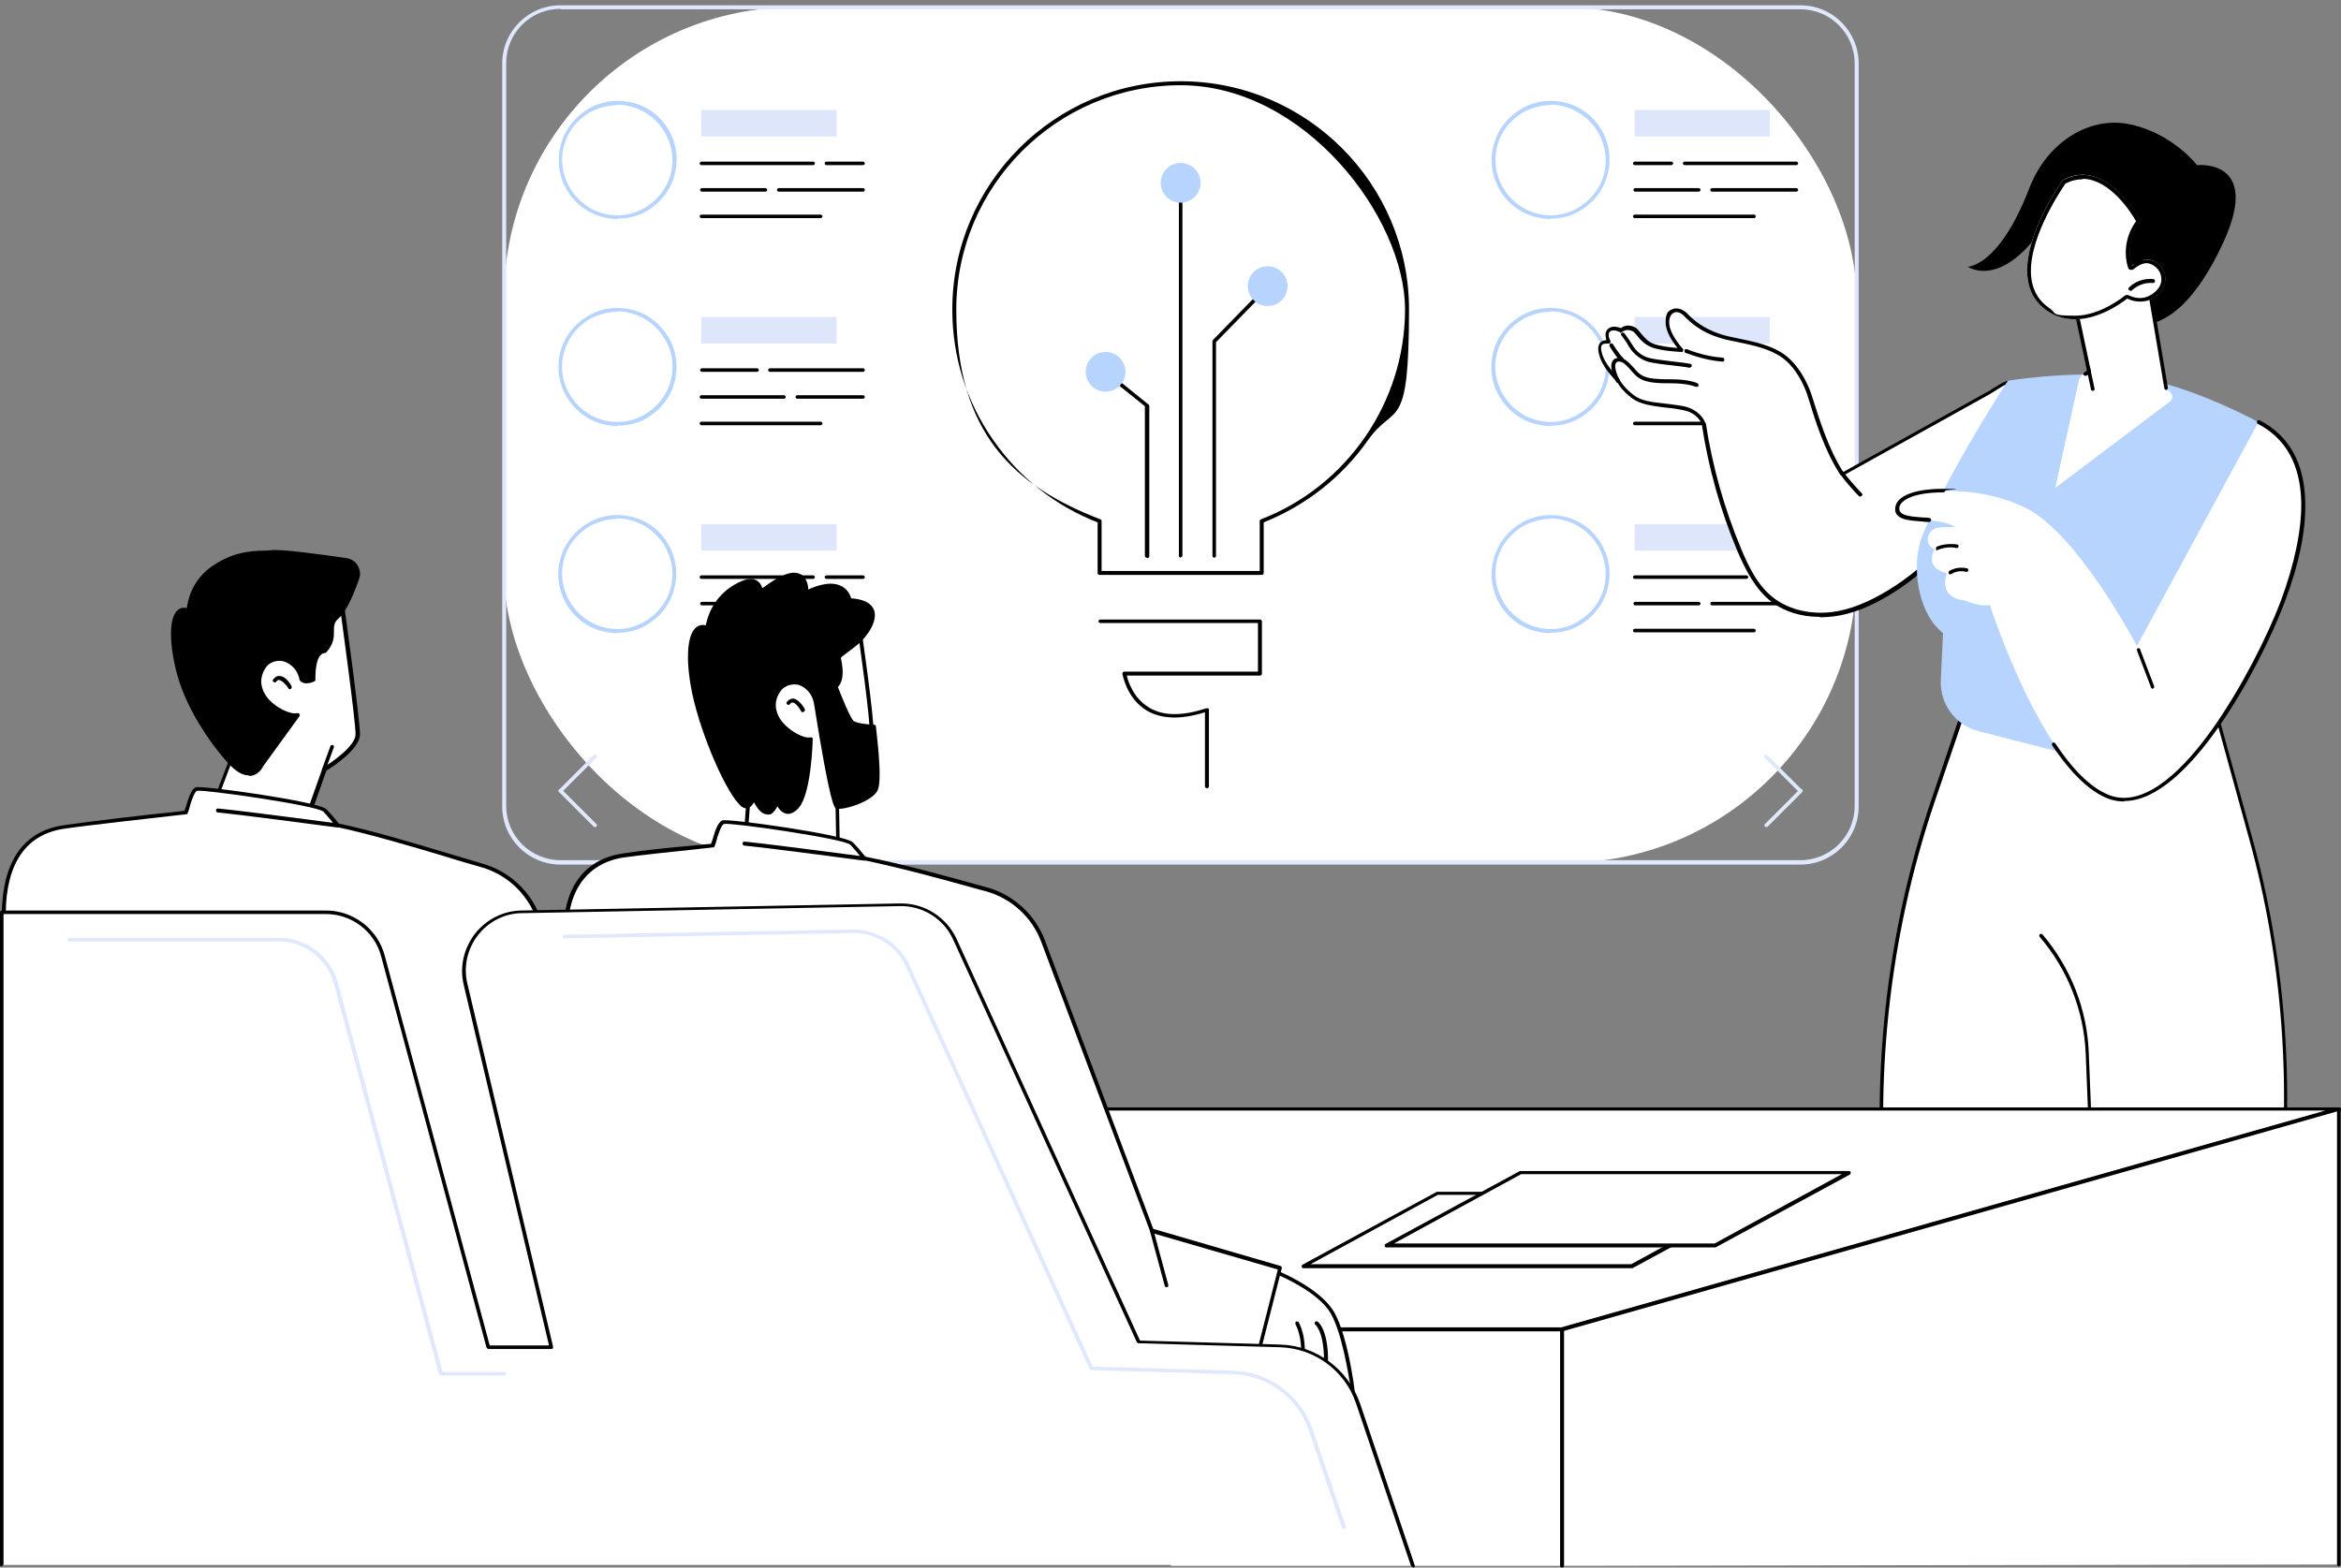 <?xml version="1.0" encoding="UTF-8"?>
<svg id="Elektor" xmlns="http://www.w3.org/2000/svg" xmlns:xlink="http://www.w3.org/1999/xlink" version="1.1" viewBox="0 0 530 355">
  <rect x="0" y="0" width="530" height="355" fill="#808080" stroke="none"/>
  <!-- Generator: Adobe Illustrator 29.5.1, SVG Export Plug-In . SVG Version: 2.1.0 Build 141)  -->
  <defs>
    <style>
      .st0 {
        fill: none;
      }

      .st1 {
        fill: #dde6fb;
      }

      .st2 {
        fill: #fff;
      }

      .st3 {
        fill: #dfe8fd;
      }

      .st4 {
        fill: #b7d4ff;
      }

      .st5 {
        clip-path: url(#clippath);
      }
    </style>
    <clipPath id="clippath">
      <rect class="st0" x="359.7" y="12" width="163.5" height="272.5"/>
    </clipPath>
  </defs>
  <g id="Presentation_creation_tool">
    <g>
      <g>
        <rect class="st2" x="114.1" y="1.6" width="306.2" height="193.8" rx="66" ry="66"/>
        <path class="st3" d="M407.6,195.8H126.9c-7.3,0-13.2-5.9-13.2-13.2V14.4c0-7.3,5.9-13.2,13.2-13.2h280.7c7.3,0,13.2,5.9,13.2,13.2v168.2c0,7.3-5.9,13.2-13.2,13.2h0ZM126.9,2c-6.8,0-12.3,5.5-12.3,12.3v168.2c0,6.8,5.5,12.3,12.3,12.3h280.7c6.8,0,12.3-5.5,12.3-12.3V14.4c0-6.8-5.5-12.3-12.3-12.3H126.9Z"/>
      </g>
      <g>
        <g>
          <g>
            <path class="st2" d="M318.5,70.1c0-28.3-23-51.3-51.3-51.3s-51.3,23-51.3,51.3,13.7,40.5,32.9,47.9v11.8h36.7v-11.8c19.2-7.4,32.9-26,32.9-47.9h0Z"/>
            <path d="M285.6,130.2h-36.7c-.2,0-.4-.2-.4-.4v-11.5c-9.5-3.7-17.7-10.1-23.6-18.6-6.1-8.7-9.3-18.9-9.3-29.6,0-28.5,23.2-51.7,51.7-51.7s51.7,23.2,51.7,51.7-3.2,20.9-9.3,29.6c-5.9,8.4-14.1,14.8-23.6,18.6v11.5c0,.2-.2.4-.4.4h0ZM249.3,129.3h35.9v-11.3c0-.2.1-.3.3-.4,19.5-7.5,32.6-26.6,32.6-47.5s-22.8-50.8-50.8-50.8-50.8,22.8-50.8,50.8,13.1,40,32.6,47.5c.2,0,.3.2.3.4v11.3h0Z"/>
          </g>
          <g>
            <path d="M267.3,126.3c-.2,0-.4-.2-.4-.4V42.4c0-.2.2-.4.4-.4s.4.2.4.4v83.4c0,.2-.2.4-.4.4Z"/>
            <circle class="st4" cx="267.3" cy="41.4" r="4.5"/>
            <g>
              <path d="M259.6,126.3c-.2,0-.4-.2-.4-.4v-33.9l-9.2-7.4c-.2-.2-.2-.4,0-.6.2-.2.4-.2.6,0l9.4,7.6c.1,0,.2.2.2.3v34.1c0,.2-.2.4-.4.4h0Z"/>
              <circle class="st4" cx="250.3" cy="84.2" r="4.5"/>
            </g>
            <g>
              <path d="M274.9,126.3c-.2,0-.4-.2-.4-.4v-48.6c0-.1,0-.2.1-.3l12.1-12.4c.2-.2.4-.2.6,0,.2.2.2.4,0,.6l-12,12.3v48.4c0,.2-.2.4-.4.4h0Z"/>
              <circle class="st4" cx="287" cy="64.8" r="4.5"/>
            </g>
          </g>
        </g>
        <path d="M273.2,178.5c-.2,0-.4-.2-.4-.4v-16.8c-5.4,1.7-9.8,1.6-13.2-.4-4.6-2.8-5.4-8.1-5.5-8.3,0-.1,0-.2.1-.3,0,0,.2-.2.3-.2h30.3v-11h-35.7c-.2,0-.4-.2-.4-.4s.2-.4.4-.4h36.2c.2,0,.4.2.4.4v11.9c0,.2-.2.4-.4.4h-30.2c.3,1.3,1.5,5.1,5,7.2,3.2,2,7.6,2,13,.2.1,0,.3,0,.4,0,.1,0,.2.2.2.3v17.4c0,.2-.2.4-.4.4h0Z"/>
      </g>
      <g>
        <path class="st3" d="M407.6,179.5c-.1,0-.2,0-.3-.1l-7.8-7.8c-.2-.2-.2-.4,0-.6s.4-.2.6,0l7.8,7.8c.2.2.2.4,0,.6,0,0-.2.1-.3.1h0Z"/>
        <path class="st3" d="M399.9,187.3c-.1,0-.2,0-.3-.1-.2-.2-.2-.4,0-.6l7.8-7.8c.2-.2.4-.2.6,0s.2.4,0,.6l-7.8,7.8c0,0-.2.1-.3.1h0Z"/>
      </g>
      <g>
        <path class="st3" d="M134.7,187.3c-.1,0-.2,0-.3-.1l-7.8-7.8c-.2-.2-.2-.4,0-.6s.4-.2.6,0l7.8,7.8c.2.2.2.4,0,.6s-.2.1-.3.1h0Z"/>
        <path class="st3" d="M126.9,179.5c-.1,0-.2,0-.3-.1-.2-.2-.2-.4,0-.6l7.8-7.8c.2-.2.4-.2.6,0s.2.4,0,.6l-7.8,7.8c0,0-.2.1-.3.1h0Z"/>
      </g>
      <g>
        <path class="st4" d="M139.9,49.6c-1.2,0-2.4-.2-3.6-.5-7.1-1.9-11.3-9.3-9.3-16.4.9-3.4,3.2-6.3,6.3-8.1,3.1-1.8,6.7-2.2,10.1-1.3,7.1,1.9,11.3,9.3,9.3,16.4-.9,3.4-3.2,6.3-6.3,8.1-2,1.2-4.3,1.7-6.6,1.7h0ZM139.8,23.8c-2.1,0-4.2.6-6.2,1.6-2.9,1.7-5,4.3-5.9,7.5-1.8,6.6,2.1,13.5,8.7,15.4,3.2.9,6.6.5,9.5-1.2s5-4.3,5.9-7.5c1.8-6.6-2.1-13.5-8.7-15.4-1.1-.3-2.2-.5-3.3-.5h0Z"/>
        <g>
          <path d="M195.4,37.4h-8.3c-.2,0-.4-.2-.4-.4s.2-.4.4-.4h8.3c.2,0,.4.2.4.4s-.2.4-.4.4Z"/>
          <path d="M184.1,37.4h-25.3c-.2,0-.4-.2-.4-.4s.2-.4.4-.4h25.3c.2,0,.4.2.4.4s-.2.4-.4.4Z"/>
          <path d="M195.4,43.4h-19.1c-.2,0-.4-.2-.4-.4s.2-.4.4-.4h19.1c.2,0,.4.2.4.4s-.2.4-.4.4Z"/>
          <path d="M173.3,43.4h-14.4c-.2,0-.4-.2-.4-.4s.2-.4.4-.4h14.4c.2,0,.4.2.4.4s-.2.4-.4.4Z"/>
          <path d="M185.8,49.4h-27c-.2,0-.4-.2-.4-.4s.2-.4.4-.4h27c.2,0,.4.2.4.4s-.2.4-.4.4Z"/>
        </g>
        <rect class="st1" x="158.8" y="24.9" width="30.6" height="6"/>
      </g>
      <g>
        <path class="st4" d="M139.9,96.5c-1.2,0-2.4-.2-3.6-.5-3.4-.9-6.3-3.2-8.1-6.3-1.8-3.1-2.2-6.7-1.3-10.1.9-3.4,3.2-6.3,6.3-8.1,3.1-1.8,6.7-2.2,10.1-1.3,3.4.9,6.3,3.2,8.1,6.3,1.8,3.1,2.2,6.7,1.3,10.1-.9,3.4-3.2,6.3-6.3,8.1-2,1.2-4.3,1.7-6.6,1.7h0ZM139.8,70.6c-2.1,0-4.2.6-6.2,1.6-2.9,1.7-5,4.3-5.9,7.5-.9,3.2-.5,6.6,1.2,9.5,1.7,2.9,4.3,5,7.5,5.9s6.6.5,9.5-1.2,5-4.3,5.9-7.5.5-6.6-1.2-9.5c-1.7-2.9-4.3-5-7.5-5.9-1.1-.3-2.2-.5-3.3-.5h0Z"/>
        <g>
          <path d="M195.4,84.2h-21.1c-.2,0-.4-.2-.4-.4s.2-.4.4-.4h21.1c.2,0,.4.2.4.4s-.2.4-.4.4Z"/>
          <path d="M171.4,84.2h-12.5c-.2,0-.4-.2-.4-.4s.2-.4.4-.4h12.5c.2,0,.4.2.4.4s-.2.4-.4.4Z"/>
          <path d="M195.4,90.3h-14.9c-.2,0-.4-.2-.4-.4s.2-.4.4-.4h14.9c.2,0,.4.2.4.4s-.2.4-.4.4Z"/>
          <path d="M177.5,90.3h-18.7c-.2,0-.4-.2-.4-.4s.2-.4.4-.4h18.7c.2,0,.4.2.4.4s-.2.4-.4.4Z"/>
          <path d="M185.8,96.3h-27c-.2,0-.4-.2-.4-.4s.2-.4.4-.4h27c.2,0,.4.2.4.4s-.2.4-.4.4Z"/>
        </g>
        <rect class="st1" x="158.8" y="71.8" width="30.6" height="6"/>
      </g>
      <g>
        <path class="st4" d="M139.8,143.4c-1.2,0-2.4-.2-3.6-.5-7.1-1.9-11.3-9.3-9.3-16.4.9-3.4,3.2-6.3,6.3-8.1,3.1-1.8,6.7-2.2,10.1-1.3,7.1,1.9,11.3,9.3,9.3,16.4-.9,3.4-3.2,6.3-6.3,8.1-2,1.2-4.3,1.7-6.6,1.7h0ZM139.8,117.5c-2.1,0-4.2.6-6.2,1.6-2.9,1.7-5,4.3-5.9,7.5-1.8,6.6,2.1,13.5,8.7,15.4,3.2.9,6.6.5,9.5-1.2s5-4.3,5.9-7.5c1.8-6.6-2.1-13.5-8.7-15.4-1.1-.3-2.2-.5-3.3-.5h0Z"/>
        <g>
          <path d="M195.4,131.1h-8.3c-.2,0-.4-.2-.4-.4s.2-.4.4-.4h8.3c.2,0,.4.2.4.4s-.2.4-.4.4Z"/>
          <path d="M184.1,131.1h-25.3c-.2,0-.4-.2-.4-.4s.2-.4.4-.4h25.3c.2,0,.4.2.4.4s-.2.4-.4.4Z"/>
          <path d="M195.4,137.1h-19.1c-.2,0-.4-.2-.4-.4s.2-.4.4-.4h19.1c.2,0,.4.2.4.4s-.2.4-.4.4Z"/>
          <path d="M173.3,137.1h-14.4c-.2,0-.4-.2-.4-.4s.2-.4.4-.4h14.4c.2,0,.4.2.4.4s-.2.4-.4.4Z"/>
          <path d="M185.8,143.2h-27c-.2,0-.4-.2-.4-.4s.2-.4.4-.4h27c.2,0,.4.2.4.4s-.2.4-.4.4Z"/>
        </g>
        <rect class="st1" x="158.8" y="118.7" width="30.6" height="6"/>
      </g>
      <g>
        <path class="st4" d="M351.1,49.6c-1.2,0-2.4-.2-3.6-.5-7.1-1.9-11.3-9.3-9.3-16.4.9-3.4,3.2-6.3,6.3-8.1,3.1-1.8,6.7-2.2,10.1-1.3,7.1,1.9,11.3,9.3,9.3,16.4-.9,3.4-3.2,6.3-6.3,8.1-2,1.2-4.3,1.7-6.6,1.7h0ZM351.1,23.8c-2.1,0-4.2.6-6.2,1.6-2.9,1.7-5,4.3-5.9,7.5-1.8,6.6,2.1,13.5,8.7,15.4,3.2.9,6.6.5,9.5-1.2s5-4.3,5.9-7.5c1.8-6.6-2.1-13.5-8.7-15.4-1.1-.3-2.2-.5-3.3-.5Z"/>
        <g>
          <path d="M406.7,37.4h-25.3c-.2,0-.4-.2-.4-.4s.2-.4.4-.4h25.3c.2,0,.4.2.4.4s-.2.4-.4.4Z"/>
          <path d="M378.4,37.4h-8.3c-.2,0-.4-.2-.4-.4s.2-.4.4-.4h8.3c.2,0,.4.2.4.4s-.2.4-.4.4Z"/>
          <path d="M406.7,43.4h-19.1c-.2,0-.4-.2-.4-.4s.2-.4.4-.4h19.1c.2,0,.4.2.4.4s-.2.4-.4.4Z"/>
          <path d="M384.6,43.4h-14.4c-.2,0-.4-.2-.4-.4s.2-.4.4-.4h14.4c.2,0,.4.2.4.4s-.2.4-.4.4Z"/>
          <path d="M397.1,49.4h-27c-.2,0-.4-.2-.4-.4s.2-.4.4-.4h27c.2,0,.4.2.4.4s-.2.4-.4.4Z"/>
        </g>
        <rect class="st1" x="370.1" y="24.9" width="30.6" height="6"/>
      </g>
      <g>
        <path class="st4" d="M351.1,96.5c-1.2,0-2.4-.2-3.6-.5-3.4-.9-6.3-3.2-8.1-6.3-1.8-3.1-2.2-6.7-1.3-10.1.9-3.4,3.2-6.3,6.3-8.1,3.1-1.8,6.7-2.2,10.1-1.3,3.4.9,6.3,3.2,8.1,6.3,1.8,3.1,2.2,6.7,1.3,10.1-.9,3.4-3.2,6.3-6.3,8.1-2,1.2-4.3,1.7-6.6,1.7h0ZM351.1,70.6c-2.1,0-4.2.6-6.2,1.6-2.9,1.7-5,4.3-5.9,7.5s-.5,6.6,1.2,9.5c1.7,2.9,4.3,5,7.5,5.9s6.6.5,9.5-1.2,5-4.3,5.9-7.5.5-6.6-1.2-9.5c-1.7-2.9-4.3-5-7.5-5.9-1.1-.3-2.2-.5-3.3-.5Z"/>
        <g>
          <path d="M406.7,84.2h-8.3c-.2,0-.4-.2-.4-.4s.2-.4.4-.4h8.3c.2,0,.4.2.4.4s-.2.4-.4.4Z"/>
          <path d="M395.4,84.2h-25.3c-.2,0-.4-.2-.4-.4s.2-.4.4-.4h25.3c.2,0,.4.2.4.4s-.2.4-.4.4Z"/>
          <path d="M406.7,90.3h-19.1c-.2,0-.4-.2-.4-.4s.2-.4.4-.4h19.1c.2,0,.4.2.4.4s-.2.4-.4.4Z"/>
          <path d="M384.6,90.3h-14.4c-.2,0-.4-.2-.4-.4s.2-.4.4-.4h14.4c.2,0,.4.2.4.4s-.2.4-.4.4Z"/>
          <path d="M397.1,96.3h-27c-.2,0-.4-.2-.4-.4s.2-.4.4-.4h27c.2,0,.4.2.4.4s-.2.4-.4.4Z"/>
        </g>
        <rect class="st1" x="370.1" y="71.8" width="30.6" height="6"/>
      </g>
      <g>
        <path class="st4" d="M351.1,143.4c-1.2,0-2.4-.2-3.6-.5-7.1-1.9-11.3-9.3-9.3-16.4.9-3.4,3.2-6.3,6.3-8.1,3.1-1.8,6.7-2.2,10.1-1.3,7.1,1.9,11.3,9.3,9.3,16.4-.9,3.4-3.2,6.3-6.3,8.1-2,1.2-4.3,1.7-6.6,1.7h0ZM351.1,117.5c-2.1,0-4.2.6-6.2,1.6-2.9,1.7-5,4.3-5.9,7.5-1.8,6.6,2.1,13.5,8.7,15.4,3.2.9,6.6.5,9.5-1.2s5-4.3,5.9-7.5c1.8-6.6-2.1-13.5-8.7-15.4-1.1-.3-2.2-.5-3.3-.5Z"/>
        <g>
          <path d="M406.7,131.1h-8.3c-.2,0-.4-.2-.4-.4s.2-.4.4-.4h8.3c.2,0,.4.2.4.4s-.2.4-.4.4Z"/>
          <path d="M395.4,131.1h-25.3c-.2,0-.4-.2-.4-.4s.2-.4.4-.4h25.3c.2,0,.4.2.4.4s-.2.4-.4.4Z"/>
          <path d="M406.7,137.1h-19.1c-.2,0-.4-.2-.4-.4s.2-.4.4-.4h19.1c.2,0,.4.2.4.4s-.2.4-.4.4Z"/>
          <path d="M384.6,137.1h-14.4c-.2,0-.4-.2-.4-.4s.2-.4.4-.4h14.4c.2,0,.4.2.4.4s-.2.4-.4.4Z"/>
          <path d="M397.1,143.2h-27c-.2,0-.4-.2-.4-.4s.2-.4.4-.4h27c.2,0,.4.2.4.4s-.2.4-.4.4Z"/>
        </g>
        <rect class="st1" x="370.1" y="118.7" width="30.6" height="6"/>
      </g>
    </g>
    <g class="st5">
      <g>
        <g>
          <g>
            <path class="st2" d="M450.4,144l47,1.7,12.3,44.6c7.5,27.3,9.6,56.2,6.3,84.6l-18.1,152.6c-.7,6.1-5.4,10.6-10.9,10.4l-6.4-.2.5,5.5c.6,6.2-3.8,11-9.4,10.7h-15.8c-5.1-.1-9.3-4.5-10-10.2l-18.7-166.4c-3.6-32.4,0-65.3,10.3-95.9l12.7-37.5h0Z"/>
            <path d="M456,454.5c-5.4-.2-9.7-4.7-10.4-10.7l-18.7-166.4c-3.6-32.3,0-65.6,10.3-96.1l12.7-37.5c0-.2.2-.3.4-.3l47,1.7c.2,0,.3.1.4.3l12.3,44.6c7.5,27.2,9.6,56.5,6.3,84.8l-18.1,152.6c-.8,6.4-5.6,11-11.3,10.8l-5.9-.2.5,5c.3,3.2-.7,6.2-2.7,8.3-1.9,2-4.4,3-7.1,2.9h-15.8ZM450.7,144.4l-12.7,37.2c-10.3,30.4-13.9,63.5-10.3,95.7l18.7,166.4c.6,5.6,4.7,9.7,9.6,9.9h15.8c2.5,0,4.8-.9,6.5-2.7,1.9-2,2.7-4.7,2.5-7.7l-.5-5.5c0-.1,0-.2.1-.3,0,0,.2-.1.3-.1l6.4.2c5.2.2,9.7-4.1,10.4-10.1l18.1-152.6c3.3-28.2,1.2-57.4-6.3-84.5l-12.2-44.3-46.4-1.7h0Z"/>
          </g>
          <path d="M480.6,438.2c-.2,0-.4-.2-.4-.4l-8-199.2c-.4-9.7-4.1-19.1-10.4-26.4-.2-.2-.1-.5,0-.6.2-.2.5-.1.6,0,6.4,7.5,10.2,17.1,10.5,27l8,199.2c0,.2-.2.4-.4.4h0,0Z"/>
          <path d="M492.2,425.1h0l-12.2-.5c-.2,0-.4-.2-.4-.4,0-.2.2-.4.4-.4l12.2.5c.2,0,.4.2.4.4,0,.2-.2.4-.4.4Z"/>
          <path d="M446.5,445.6c0,0-.2,0-.2,0-.2-.1-.3-.4-.1-.6l3-5c2.6-4.3,7.1-6.8,11.9-6.6l8.3.3c5.2.2,9.7,3.4,11.8,8.4,0,.2,0,.5-.2.6-.2,0-.5,0-.6-.2-2-4.7-6.2-7.7-11-7.9l-8.3-.3c-4.4-.2-8.7,2.2-11.1,6.2l-3,5c0,.1-.2.2-.4.2h0Z"/>
        </g>
        <g>
          <g>
            <g>
              <path class="st2" d="M455.1,86.6c-.8-.5-4,1.9-4.7,2.3-3.4,1.9-6.8,3.8-10.2,5.7-7.7,4.3-15.4,8.6-23.1,12.8-3.5-5.5-5.5-11.8-7.5-18,0,0-1.7-5.7-5.9-8.7-4.2-3.1-10.4-3.3-14.3-4.6s-6.3-3.2-7.9-4.9c-1.6-1.7-4.1-1.1-4.1,1.8s3.2,6.3,3.2,6.3c0,0-4.5-.2-6.7-1.1-2.2-.8-3.1-3.1-4.2-3.6-1.8-.9-2.9.3-2.9.3,0,0-1.5-.9-2.5-.2-1.3.8-.2,2.8-.2,2.8-1.6,0-2.6.4-1.9,2.9.8,2.7,4,5.9,4,5.9,0,0,.7,1.7,3.3,3.6,2.6,2,6.9,1.7,11.5,2.6,3.6.7,4.6,3.5,4.6,3.5,0,0,0,0,0,0,1.5,9.8,4.2,19.4,8,28.5,1.8,4.3,4,8.7,7.7,11.5,3.8,2.8,8.7,3.7,13.4,3s9-2.6,13-5.1c10.1-6.2,18-15.6,22.8-26.4s4-11.1,4.7-17c0-.8.8-3.5,0-4h0Z"/>
              <path d="M411.9,139.7c-4.1,0-7.9-1.2-10.7-3.3-3.8-2.9-6-7.3-7.9-11.7-3.8-9.1-6.5-18.7-8-28.5,0,0,0,0,0-.1,0-.1-.9-2.6-4.2-3.2-1.4-.3-2.8-.5-4.1-.6-3-.4-5.6-.7-7.5-2.1-2.4-1.8-3.2-3.4-3.4-3.7-.5-.5-3.3-3.3-4-6-.4-1.3-.3-2.2.1-2.8.4-.5.9-.6,1.5-.7-.3-.9-.4-2.1.6-2.7.9-.6,2.1-.2,2.7,0,.6-.5,1.7-.9,3.1-.2.5.2.9.8,1.4,1.4.7.8,1.5,1.8,2.7,2.3,1.5.6,4.1.9,5.6,1-1-1.2-2.7-3.6-2.7-5.8s.6-2.6,1.6-3c1-.4,2.2,0,3.2.9,1.5,1.6,3.7,3.5,7.7,4.8,1.2.4,2.7.7,4.2,1,3.4.7,7.3,1.5,10.2,3.6,4.2,3.1,6,8.7,6.1,9,1.9,6,3.8,12.2,7.2,17.6l32.9-18.3c.2,0,.5-.3.8-.5,2.4-1.5,3.7-2.2,4.4-1.8.9.5.7,2.1.4,3.9,0,.2,0,.4,0,.6-.7,5.8-2.3,11.6-4.7,17.1-4.9,11-13,20.5-22.9,26.6-4.7,2.9-9,4.6-13.1,5.1-1,.1-2,.2-2.9.2ZM386,95.6c0,0,.1.2.2.3,1.5,9.8,4.2,19.3,8,28.4,1.8,4.3,3.9,8.6,7.6,11.3,3.4,2.5,8.1,3.6,13,3,4-.5,8.2-2.2,12.8-5,9.8-6,17.8-15.3,22.6-26.2s4-11.1,4.6-16.9c0-.2,0-.4.1-.6.3-1.8.3-2.8,0-3-.5-.2-2.7,1.3-3.5,1.8s-.7.4-.8.5l-33.3,18.5c-.2.1-.4,0-.6-.1-3.6-5.5-5.6-11.9-7.5-18.1,0,0-1.7-5.6-5.7-8.5-2.8-2-6.6-2.8-9.9-3.5-1.6-.3-3-.6-4.3-1-4.2-1.3-6.5-3.4-8.1-5-.7-.7-1.5-1-2.2-.7s-1.1,1.1-1.1,2.2c0,2.7,3.1,6,3.1,6,.1.1.2.3,0,.5,0,.2-.2.3-.4.2-.2,0-4.6-.2-6.8-1.1-1.4-.6-2.4-1.6-3.1-2.5-.4-.5-.8-1-1.1-1.1-1.5-.7-2.3.2-2.4.2-.1.2-.4.2-.5,0,0,0-1.3-.7-2.1-.2-.9.6,0,2.2,0,2.2,0,.1,0,.3,0,.4s-.2.2-.4.2c-.8,0-1.2,0-1.5.3-.3.3-.3,1,0,2,.7,2.6,3.8,5.6,3.9,5.7,0,0,0,0,.1.2,0,0,.7,1.6,3.2,3.5,1.7,1.3,4.2,1.6,7.1,1.9,1.4.2,2.7.3,4.2.6,3.3.7,4.6,3,4.8,3.6h0ZM454.9,87h0ZM454.9,87h0s0,0,0,0Z"/>
            </g>
            <path d="M384.1,87.6c0,0-.1,0-.2,0,0,0-1.7-.8-5.5-.8s-6.4-.1-8.2-1.9c-.4-.4-.7-.7-1-1.1-1-1.1-1.9-2.1-2.9-1.9-.2,0-.4.2-.5.4-.3.6,0,2.1.9,3.8.1.2,0,.5-.2.6s-.5,0-.6-.2c-.7-1.4-1.5-3.4-.9-4.6.2-.4.5-.7,1-.8,1.5-.4,2.6.8,3.8,2.1.3.3.6.7,1,1.1,1.4,1.4,3.4,1.6,7.6,1.6s5.9.9,5.9.9c.2.1.3.4.2.6,0,.2-.2.2-.4.2h0Z"/>
            <path d="M367.1,81.8c-.1,0-.2,0-.3-.1-1.2-1.2-2.3-3.2-2.4-3.3-.1-.2,0-.5.2-.6s.5,0,.6.2c0,0,1.2,2,2.3,3.1.2.2.2.4,0,.6,0,0-.2.1-.3.1h0Z"/>
            <path d="M382.6,83.3h0c-1-.2-2.7-.4-4.4-.6-2-.2-3.9-.5-4.8-.7-1.9-.5-3.6-1.8-4.6-3.5-.9-1.6-1.7-2.5-1.7-2.5-.2-.2-.1-.5,0-.6s.5-.1.6,0c0,0,.8,1,1.8,2.6.9,1.6,2.3,2.7,4,3.1.8.2,2.8.5,4.7.7,1.7.2,3.5.4,4.5.6.2,0,.4.3.3.5,0,.2-.2.3-.4.3h0Z"/>
            <path d="M389.9,81.9h0c-4.6-.4-8.1-2-8.3-2-.2,0-.3-.3-.2-.6,0-.2.3-.3.6-.2,0,0,3.6,1.6,8,1.9.2,0,.4.2.4.5,0,.2-.2.4-.4.4h0Z"/>
            <path d="M421.2,112.5c-.1,0-.2,0-.3-.1-1.3-1.3-3.4-3.7-4.4-5.2-.1-.2,0-.5.1-.6.2-.1.5,0,.6.1,1,1.4,3.1,3.8,4.3,5,.2.2.2.4,0,.6,0,0-.2.1-.3.1h0Z"/>
          </g>
          <path class="st4" d="M511.3,95.6s-13.8-7.6-26.3-9.9-30.4.5-30.4.5c0,0-13.3,20.3-19.3,34.9-2.5,6-1.4,15.4,2.7,20.4.6.7,1.3,1.4,1.9,1.9l-.5,10.5c-.3,5.5,3.3,10.4,8.6,11.7l36.6,9.4c7.4,1.9,14.5-3.8,14.3-11.5l-.2-7.5,12.6-60.4h0Z"/>
          <g>
            <path class="st2" d="M511.3,95.6l-27.5,50.7s-13.3-25.4-25.2-31.3c-11.9-5.9-28.6-4.2-29.1,0-.5,4.1,8.7,1.5,13.2,4.4,0,0-2.5-.2-4.3.2-2.1.5-2.9,3.8-.4,4.8,0,0-2.6,4.2,2.8,5.4,0,0-2.4,5.5,4.1,6.2,0,0,3.2,1.5,5.6,1,0,0,12.5,39,27.7,43.6,15.2,4.6,33.4-30.4,38.6-44.2,5.2-13.8,9.1-33.4-5.3-40.8h0Z"/>
            <path d="M480.9,181.5c-1,0-1.9-.1-2.9-.4-4.3-1.3-8.8-5.5-13.4-12.3-.1-.2,0-.5.1-.6s.5,0,.6.1c4.4,6.7,8.8,10.7,12.9,12,8,2.4,16.7-6.8,22.6-15.1,6.7-9.4,12.6-21.3,15.5-28.9,3.2-8.6,4.8-16.3,4.7-22.6-.2-8.5-3.5-14.4-9.8-17.7-.2-.1-.3-.4-.2-.6s.4-.3.6-.2c6.6,3.4,10.1,9.6,10.3,18.4.2,6.5-1.4,14.2-4.7,22.9-5.6,14.8-21.8,44.9-36.2,44.9h0Z"/>
            <path d="M436.6,118.2h0c-.5,0-.9,0-1.4-.1-2.5-.2-4.7-.3-5.7-1.5-.4-.5-.5-1-.4-1.7.3-2.6,4.4-4.2,10.8-4.2s.5.2.5.4-.2.4-.4.4h0c-6.6,0-9.7,1.7-10,3.4,0,.5,0,.8.3,1.1.7.9,2.8,1,5.1,1.2.5,0,.9,0,1.4.1.2,0,.4.2.4.5,0,.2-.2.4-.4.4h0Z"/>
            <path d="M438.7,124.7c-.2,0-.3-.1-.4-.3,0-.2,0-.5.2-.6,1.4-.6,3.1-.7,4.6-.5.2,0,.4.3.3.5,0,.2-.3.4-.5.3-1.4-.3-2.8-.1-4.1.4,0,0-.1,0-.2,0h0Z"/>
            <path d="M441.6,130.1c-.1,0-.3,0-.4-.2-.1-.2,0-.5.1-.6,1.2-.7,2.7-.9,4-.6.2,0,.4.3.3.5,0,.2-.3.4-.5.3-1.1-.3-2.4-.1-3.3.5,0,0-.1,0-.2,0Z"/>
            <path d="M487.4,156c-.2,0-.3-.1-.4-.3l-3.2-8.4c0-.2,0-.5.2-.5s.5,0,.5.2l3.2,8.4c0,.2,0,.5-.2.5,0,0-.1,0-.2,0h0Z"/>
          </g>
        </g>
        <g>
          <path d="M482.4,28.2c-8.6-2-18.7,3.3-23,14.5-6.8,17.7-13.9,17.7-13.9,17.7,0,0,7.9,5.6,18.1-10.5,8.2-13.1,14.4,21.5,14.4,21.5,0,0,12.6,11.2,25.4-16.6,8.7-19-6-17.4-6-17.4,0,0-5.3-7-14.9-9.2h0Z"/>
          <g>
            <path class="st2" d="M491.4,88.9l-1.1-1.1-4.8-28.6-15.2,12.4,2.6,12.6-.9.4c-.7.3-1.3,1-1.4,1.8l-5.3,24.1,26-19.6c.6-.5.7-1.4.1-2h0Z"/>
            <path d="M490.4,88.3c-.2,0-.4-.2-.4-.4l-4.7-27.8-14.5,11.8,2.6,12.3c0,.2,0,.4-.2.5l-.9.4c-.2,0-.5,0-.6-.2,0-.2,0-.5.2-.6l.6-.3-2.6-12.3c0-.2,0-.3.2-.4l15.2-12.4c.1,0,.3-.1.4,0s.2.2.3.3l4.8,28.6c0,.2-.1.5-.3.5h0Z"/>
            <path d="M473.8,88.5c-.2,0-.4-.1-.4-.3l-1-4.7c0-.2,0-.5.3-.5.2,0,.5,0,.5.3l1,4.7c0,.2,0,.5-.3.5h0Z"/>
          </g>
          <g>
            <g>
              <path class="st2" d="M467,40.8s-15.5,21.5-3.5,29.6c8.2,5.5,18-2.8,18-2.8,0,0,4,2.3,7.5-1.4,3.5-3.8-1.2-10.3-6.4-6,0,0-1.9-5.2,2-10.1,0,0-7.8-14.8-17.6-9.3Z"/>
              <path d="M471.5,40.5c6.1,0,11,7.6,12.1,9.6-3.7,5.1-1.9,10.3-1.8,10.5,0,.3.3.5.6.5,0,0,.2,0,.2,0,.2,0,.4,0,.5-.2,1-.8,2-1.3,2.9-1.3s2.4.8,3,2.1c.6,1.4.4,2.8-.6,3.9-1.1,1.2-2.5,1.9-3.9,1.9s-2.5-.6-2.5-.6c-.1,0-.3-.1-.4-.1s-.4,0-.6.2c0,0-5.4,4.5-11.2,4.5s-4.1-.6-5.8-1.7c-2.2-1.5-3.5-3.5-4-6.1-1.6-8.6,6.6-20.6,7.6-22.1,1.3-.7,2.6-1,3.9-1h0ZM471.5,39.6c-1.4,0-2.9.4-4.5,1.2,0,0-15.5,21.5-3.5,29.6,2,1.4,4.2,1.9,6.3,1.9,6.2,0,11.8-4.7,11.8-4.7,0,0,1.2.7,2.9.7s3-.5,4.6-2.1c2.6-2.9.5-7.4-2.9-7.4s-2.3.4-3.5,1.4c0,0-1.9-5.2,2-10.1,0,0-5.5-10.5-13.2-10.5h0Z"/>
            </g>
            <path d="M482.3,65.8c-.1,0-.2,0-.3-.1-.2-.2-.2-.4,0-.6,1.4-1.4,3.5-2.1,5.5-1.9.2,0,.4.2.4.5,0,.2-.2.4-.5.4-1.7-.2-3.5.5-4.8,1.7,0,0-.2.1-.3.1h0Z"/>
          </g>
        </g>
      </g>
    </g>
    <g>
      <g>
        <rect class="st2" x="265.1" y="301.1" width="88.4" height="53.5"/>
        <g>
          <polygon class="st2" points="353.6 301.1 18 301.1 18 251.2 529.6 251.2 353.6 301.1"/>
          <path d="M353.6,301.5H18c-.2,0-.4-.2-.4-.4v-49.9c0-.2.2-.4.4-.4h511.6c.2,0,.4.2.4.4,0,.2-.1.4-.3.5l-176,49.9s0,0-.1,0h0ZM18.4,300.6h335.1l173-49.1H18.4v49.1Z"/>
        </g>
        <g>
          <polygon class="st2" points="529.4 354.3 353.6 354.6 353.6 301.1 529.4 251.2 529.4 354.3"/>
          <path d="M353.6,355c-.2,0-.4-.2-.4-.4v-53.5c0-.2.1-.4.3-.4l175.8-49.9c.1,0,.3,0,.4,0,.1,0,.2.2.2.3v103.2c0,.2-.2.4-.4.4s-.4-.2-.4-.4v-102.6l-175,49.7v53.2c0,.2-.2.4-.4.4h0Z"/>
        </g>
      </g>
      <g>
        <g>
          <polygon class="st2" points="295 286.7 369.4 286.7 399.8 270.2 325.4 270.2 295 286.7"/>
          <path d="M369.4,287.2h-74.3c-.2,0-.4-.1-.4-.3,0-.2,0-.4.2-.5l30.4-16.5c0,0,.1,0,.2,0h74.3c.2,0,.4.1.4.3,0,.2,0,.4-.2.5l-30.4,16.5c0,0-.1,0-.2,0h0ZM296.7,286.3h72.6l28.8-15.7h-72.6l-28.8,15.7Z"/>
        </g>
        <g>
          <polygon class="st2" points="313.9 282 388.2 282 418.6 265.5 344.3 265.5 313.9 282"/>
          <path d="M388.2,282.5h-74.3c-.2,0-.4-.1-.4-.3,0-.2,0-.4.2-.5l30.4-16.5c0,0,.1,0,.2,0h74.3c.2,0,.4.1.4.3,0,.2,0,.4-.2.5l-30.4,16.5c0,0-.1,0-.2,0h0ZM315.6,281.6h72.6l28.8-15.7h-72.6l-28.8,15.7h0Z"/>
        </g>
      </g>
    </g>
    <g>
      <g>
        <g>
          <g>
            <path class="st2" d="M194.4,140.9s3.2,22,3,25.4-8,7.4-8,7.4l.4,21.9-21.8,4.6,2.2-30.3-1-15.8,25.2-13.3h0Z"/>
            <path d="M168,200.7c-.1,0-.2,0-.3-.1-.1,0-.2-.2-.1-.3l2.2-30.2-1-15.8c0-.2,0-.3.2-.4l25.2-13.3c.1,0,.3,0,.4,0,.1,0,.2.2.2.3.1.9,3.2,22,3,25.5-.2,3.3-6.6,6.9-8,7.7l.4,21.7c0,.2-.1.4-.3.4l-21.8,4.6h-.1ZM169.7,154.5l1,15.5h0c0,0-2.2,29.7-2.2,29.7l20.9-4.4-.4-21.6c0-.2,0-.3.2-.4,2.1-1.1,7.6-4.5,7.7-7.1.2-3-2.4-21.2-2.9-24.7l-24.4,12.9h0Z"/>
          </g>
          <g>
            <path d="M192.2,135.9c8.8.3,4.6,7.3,1.2,9.9-2.5,1.9-3.3,2.5-3.7,2.8s1.4,5-.8,6.8c0,0,2.8,7.3,3.8,8.2,1,.8,4.9.9,4.9.9,0,0,1.6,11.8.4,14.2s-7.7,4.3-8.9,3.8c-1-.4-3.7-17.4-4.7-23.4-.3-2-1.6-3.7-3.5-4.5-1.5-.6-3.7-.1-4.8,1.4-4.5,6.1,4.4,11.8,7.1,11.2,0,0-.2,12.3-3.1,15.5-2.8,3.2-4.5-1.2-4.5-1.2,0,0-1,3.1-2.5,2.4-1.5-.7-2.5-3.4-2.5-3.4,0,0-.8,3.6-3.1,1.2-3.6-3.8-9.3-17.4-10.8-26.4-1.5-9-.2-14.6,3.3-13.1,0,0,.5-6,6.3-9.4,5.8-3.4,5.5,1.2,5.9,1,.4-.1,4.3-3.5,7.3-3.7s2.9,4.1,2.9,4.1c0,0,8-4.5,9.8,1.7h0Z"/>
            <path d="M173.6,184.4c-.2,0-.4,0-.6-.1-1.1-.5-1.8-1.7-2.3-2.6-.3.5-.7,1.1-1.3,1.3-.7.2-1.4-.1-2.1-.9-3.7-4-9.4-17.9-10.9-26.7-1.2-6.9-.7-11.9,1.3-13.4.4-.3,1.1-.6,2.1-.4.3-1.6,1.5-6.3,6.5-9.2,2.1-1.2,3.6-1.6,4.7-1.1,1,.4,1.4,1.3,1.6,1.9,0,0,.2-.1.3-.2,1.4-1,4.3-3.2,6.8-3.3.8,0,1.5.2,2.1.7.9.9,1.2,2.3,1.2,3.1,1.3-.6,4.7-2,7.2-.9,1.2.5,2.1,1.5,2.5,2.9,2.9.2,4.6,1.1,5.2,2.7.9,2.6-1.8,6.3-4,8-1.6,1.2-2.5,1.9-3,2.3-.2.2-.4.3-.5.4,0,.2,0,.5.1.8.3,1.5.7,4.3-.8,5.9,1.1,2.8,2.9,7.2,3.6,7.7s3.2.8,4.6.8c.2,0,.4.2.4.4,0,.5,1.6,11.9.4,14.5-1.3,2.6-7.9,4.6-9.4,4.1-.4-.2-1.3-.5-5-23.7-.3-1.9-1.5-3.5-3.2-4.2-1.3-.5-3.3-.1-4.3,1.2-1.9,2.6-1.1,4.9-.2,6.4,1.8,2.7,5.4,4.5,6.8,4.2.1,0,.3,0,.4,0,.1,0,.2.2.2.3,0,.5-.3,12.5-3.2,15.7-.9,1-1.8,1.4-2.7,1.3-1-.2-1.7-1-2.1-1.7-.3.6-.8,1.4-1.5,1.8-.2,0-.4.1-.6.1h0ZM170.6,180c.2,0,.3.1.4.3.3.7,1.1,2.7,2.3,3.1.2,0,.4,0,.5,0,.7-.3,1.3-1.7,1.4-2.1,0-.2.2-.3.4-.3.2,0,.3.1.4.3.2.5.9,1.9,1.9,2,.6.1,1.2-.2,1.9-1,2.4-2.7,2.9-12.4,2.9-14.7-2,0-5.4-1.9-7.1-4.6-1.6-2.4-1.5-5,.2-7.3,1.2-1.7,3.8-2.1,5.3-1.5,2,.8,3.4,2.6,3.8,4.8,2.1,13.1,3.8,22.2,4.5,23.1,1.2.3,7.2-1.5,8.3-3.6.9-1.9,0-10.1-.4-13.6-1.1,0-3.9-.2-4.8-1-1.1-.9-3.4-7.1-3.9-8.3,0-.2,0-.4.1-.5,1.4-1.2,1-3.8.8-5.3-.2-.9-.2-1.3,0-1.5.1-.1.3-.3.7-.5.5-.4,1.5-1.1,3-2.3,2-1.6,4.4-4.9,3.7-7.1-.5-1.6-2.8-2.1-4.7-2.1-.2,0-.3-.1-.4-.3-.4-1.3-1.1-2.2-2.1-2.7-2.8-1.1-7,1.2-7,1.2-.1,0-.3,0-.4,0-.1,0-.2-.2-.2-.4s0-2.2-1-3.2c-.4-.4-.8-.5-1.4-.5-2.2.1-5.1,2.3-6.4,3.2-.5.4-.7.5-.8.5s-.3,0-.4,0c-.2-.1-.3-.3-.4-.6-.2-.5-.4-1.2-1.1-1.5-.8-.3-2.2,0-4,1.1-5.5,3.2-6.1,9-6.1,9.1,0,.1,0,.3-.2.3s-.3,0-.4,0c-.7-.3-1.3-.3-1.8,0-1.7,1.3-2,6.2-.9,12.6,1.6,9.3,7.4,22.7,10.7,26.2.3.4.8.8,1.3.7.6-.2,1-1.3,1.1-1.7,0-.2.2-.3.4-.3h0Z"/>
          </g>
          <path d="M181.8,161.3c-.2,0-.3,0-.4-.2-.4-.7-1.2-1.9-1.9-2-.2,0-.4,0-.7.4-.2.2-.4.2-.6,0-.2-.2-.2-.4,0-.6.5-.6,1.1-.7,1.4-.7,1.4.2,2.5,2.2,2.6,2.4.1.2,0,.5-.2.6,0,0-.1,0-.2,0h0Z"/>
        </g>
        <g>
          <g>
            <g>
              <path class="st2" d="M289.1,288.2s8.6,3.5,12.1,8.3c3.5,4.9,5.2,18.7,5.2,18.7l-27.3-8.9,10.1-18.1Z"/>
              <path d="M306.3,315.6s0,0-.1,0l-27.3-8.9c-.1,0-.2-.1-.3-.2s0-.3,0-.4l10.1-18.1c.1-.2.3-.3.5-.2.4.1,8.8,3.6,12.3,8.5,3.5,4.9,5.2,18.3,5.2,18.9,0,.1,0,.3-.2.4,0,0-.2,0-.3,0h0ZM279.6,306l26.2,8.5c-.4-2.8-2.1-13.7-5-17.8-3-4.2-9.9-7.3-11.5-8l-9.6,17.3h0Z"/>
            </g>
            <path d="M294.8,309.9h0c-.2,0-.4-.2-.4-.5.8-6.6-1.1-9.4-1.1-9.5-.1-.2,0-.5.1-.6.2-.1.5,0,.6.1,0,.1,2.1,3.1,1.2,10.1,0,.2-.2.4-.4.4h0Z"/>
            <path d="M300,311.9h0c-.2,0-.4-.2-.4-.5.8-9.3-1.8-11.4-1.8-11.4-.2-.1-.2-.4-.1-.6.1-.2.4-.2.6-.1.1,0,3.1,2.3,2.2,12.2,0,.2-.2.4-.4.4h0Z"/>
          </g>
          <g>
            <path class="st2" d="M140.9,193.8c6.1-.9,16.5-1.9,20.4-2.3.4-1.1,1.2-4.9,2.3-5.2,1.4-.5,27.5,3.4,29,4.8.7.6,2.3,2.5,2.9,3.4,10,2.1,19.6,4.8,27.8,7.1,5.8,1.6,10.5,5.9,12.6,11.6l24.7,65.7,29,8.5-7.8,30.6h-115l-33.9-34.9-5-69.7c-.7-9.9,3-18,12.8-19.6h0Z"/>
            <path d="M282,318.3h-115c-.1,0-.2,0-.3-.1l-33.9-34.9c0,0-.1-.2-.1-.3l-5-69.7c-.8-11.3,4-18.6,13.2-20,4.4-.7,11.1-1.4,15.9-1.8,1.7-.2,3.2-.3,4.2-.4,0-.2.2-.5.3-.9.6-2.2,1.3-4,2.2-4.4,1.4-.5,27.6,3.2,29.5,4.9.7.6,2.2,2.4,2.9,3.3,9.4,1.9,18.3,4.4,26.2,6.6l1.5.4c5.9,1.7,10.7,6.1,12.9,11.8l24.6,65.5,28.8,8.4c.2,0,.3.3.3.5l-7.8,30.6c0,.2-.2.3-.4.3h0ZM167.2,317.4h114.5l7.6-29.9-28.6-8.3c-.1,0-.2-.1-.3-.3l-24.7-65.7c-2.1-5.5-6.7-9.7-12.3-11.3l-1.5-.4c-7.9-2.2-16.9-4.7-26.3-6.7-.1,0-.2,0-.3-.2-.6-.8-2.2-2.7-2.8-3.3-1.5-1.4-27.3-5.1-28.6-4.7-.6.2-1.4,2.6-1.7,3.8-.1.5-.3.9-.4,1.2,0,.2-.2.3-.3.3-1.1.1-2.7.3-4.5.5-4.9.5-11.5,1.2-15.9,1.8v-.4c0,0,0,.4,0,.4-8.7,1.4-13.2,8.3-12.5,19.1l5,69.5,33.6,34.6h0Z"/>
          </g>
          <path d="M195.6,194.9h0c-.2,0-20.1-2.7-27.1-3.4-.2,0-.4-.2-.4-.5,0-.2.2-.4.5-.4,7,.7,27,3.4,27.2,3.4.2,0,.4.2.4.5,0,.2-.2.4-.4.4h0Z"/>
          <path d="M264.1,291.5c-.2,0-.4-.1-.4-.3l-3.3-12.2c0-.2,0-.5.3-.5s.5,0,.5.3l3.3,12.2c0,.2,0,.5-.3.5,0,0,0,0-.1,0h0Z"/>
        </g>
      </g>
      <g>
        <g>
          <g>
            <g>
              <path class="st2" d="M77,134.9s3.8,28,3.9,31.4-7.5,7.9-7.5,7.9l-7.5,21.2-22.2-.9,11-29-2-15.7,24.3-14.8h0Z"/>
              <path d="M65.9,195.8h0l-22.2-.9c-.1,0-.3,0-.3-.2,0-.1,0-.3,0-.4l11-28.9-1.9-15.6c0-.2,0-.3.2-.4l24.3-14.8c.1,0,.3,0,.4,0s.2.2.2.3c.2,1.1,3.9,28,3.9,31.4,0,3.4-6.5,7.6-7.6,8.2l-7.4,21c0,.2-.2.3-.4.3h0ZM44.3,194.1l21.3.8,7.4-20.9c0,0,0-.2.2-.2,2-1.2,7.3-4.9,7.3-7.5,0-3.1-3.2-26.5-3.8-30.7l-23.5,14.4,1.9,15.4c0,0,0,.1,0,.2l-10.8,28.5h0Z"/>
            </g>
            <g>
              <path d="M76.3,139.9c-2.3,2.1.4,4.3-2.6,7.4-.3.3-2.6-.5-2.6,6.5,0,0-2,1-2.9-.2-.4-2-1.8-3.6-3.8-4.3-1.5-.5-3.8.1-4.7,1.7-4.1,6.3,5.1,11.5,7.7,10.8l-8.2,11.4s-2.2,4.8-7-.4c-3.5-3.8-9.8-12.3-11.9-21.2s-1.1-14.6,2.5-13.3c0,0,.2-6,5.8-9.8s10-3.1,13-3.5c2.1-.3,11.7,1,17,1.8,1.9.3,3.1,2.3,2.5,4.1-1,3.1-2.7,7.2-4.7,9h0Z"/>
              <path d="M56.3,175.6c-1.4,0-2.9-.9-4.5-2.6-4.3-4.7-10-13-12-21.4-1.6-6.8-1.4-11.8.4-13.4.4-.4,1.1-.7,2.1-.5.2-1.6,1.1-6.4,5.9-9.6,4.6-3.1,8.5-3.3,11.3-3.4.7,0,1.3,0,1.9-.1,2.2-.3,11.6,1,17.1,1.8,1.1.2,2,.8,2.5,1.7s.7,2,.3,3c-1.1,3.2-2.8,7.4-4.8,9.1-.9.8-.9,1.7-.9,2.8,0,1.3,0,2.8-1.7,4.7-.1.2-.3.2-.5.2-.5.1-2,.5-2,6,0,.2,0,.3-.2.4,0,0-2.3,1.2-3.4-.3,0,0,0-.1,0-.2-.4-1.9-1.7-3.4-3.5-4-1.3-.4-3.3,0-4.2,1.5-1.7,2.7-.8,4.9.2,6.4,1.9,2.6,5.6,4.2,7,3.8.2,0,.4,0,.5.2s.1.3,0,.5l-8.2,11.3c-.1.3-1,1.9-2.7,2.2-.2,0-.3,0-.5,0h0ZM41.8,138.5c-.4,0-.7.1-.9.4-1.6,1.4-1.6,6.3-.2,12.6,1.9,8.2,7.5,16.4,11.8,21,1.6,1.7,3,2.5,4.2,2.3,1.4-.2,2.1-1.7,2.1-1.7,0,0,0,0,0,0l7.7-10.6c-2-.1-5.2-1.8-6.9-4.2-1.7-2.3-1.8-4.9-.3-7.3,1.1-1.8,3.6-2.4,5.2-1.8,2,.7,3.5,2.4,4,4.5.6.6,1.6.3,2.1,0,0-5.2,1.4-6.2,2.7-6.5,0,0,0,0,.1,0,1.4-1.6,1.4-2.8,1.4-4,0-1.1,0-2.3,1.2-3.4,1.9-1.7,3.5-5.7,4.6-8.8.3-.8.2-1.6-.3-2.3-.4-.7-1.1-1.1-1.9-1.3-9.2-1.3-15.4-2-16.9-1.8-.6,0-1.3.1-2,.2-2.9.2-6.5.4-10.9,3.3-5.3,3.6-5.6,9.4-5.6,9.4,0,.1,0,.3-.2.3-.1,0-.3,0-.4,0-.3-.1-.6-.2-.8-.2ZM76.3,139.9h0Z"/>
            </g>
            <path d="M65.7,156.1c-.1,0-.3,0-.4-.2-.4-.7-1.4-1.8-2.1-1.9-.2,0-.4,0-.7.4-.1.2-.4.2-.6,0-.2-.1-.2-.4,0-.6.5-.6,1-.8,1.4-.7,1.4,0,2.6,2,2.7,2.3.1.2,0,.5-.1.6,0,0-.2,0-.2,0h0Z"/>
          </g>
          <path d="M73.4,174.7s0,0-.2,0c-.2,0-.3-.3-.3-.5l1.9-5.2c0-.2.3-.3.5-.3.2,0,.3.3.3.5l-1.9,5.2c0,.2-.2.3-.4.3h0Z"/>
        </g>
        <g>
          <g>
            <g>
              <path class="st2" d="M169.9,280.7s8.6,3.5,12.1,8.3c3.5,4.9,5.2,18.7,5.2,18.7l-27.3-8.9,10.1-18.1h0Z"/>
              <path d="M187.1,308.1s0,0-.1,0l-27.3-8.9c-.1,0-.2-.1-.3-.2s0-.3,0-.4l10.1-18.1c.1-.2.3-.3.5-.2.4.1,8.8,3.6,12.3,8.5,3.5,4.9,5.2,18.3,5.2,18.9,0,.1,0,.3-.2.4,0,0-.2,0-.3,0h0ZM160.4,298.5l26.2,8.5c-.4-2.8-2.1-13.7-5-17.8-3-4.2-9.9-7.3-11.5-8l-9.6,17.3Z"/>
            </g>
            <path d="M175.6,302.4h0c-.2,0-.4-.2-.4-.5.8-6.6-1.1-9.4-1.1-9.5-.1-.2,0-.5.1-.6.2-.1.5,0,.6.1,0,.1,2.1,3.1,1.2,10.1,0,.2-.2.4-.4.4h0Z"/>
            <path d="M180.8,304.4h0c-.2,0-.4-.2-.4-.5.8-9.3-1.8-11.4-1.8-11.4-.2-.1-.2-.4-.1-.6.1-.2.4-.2.6-.1.1,0,3.1,2.3,2.2,12.2,0,.2-.2.4-.4.4h0Z"/>
          </g>
          <g>
            <path class="st2" d="M14.4,187.3c6.1-.9,23.8-2.9,27.8-3.3.4-1.1,1.2-4.9,2.3-5.2,1.4-.5,27.5,3.4,29,4.8.7.6,2.3,2.5,2.9,3.4,10,2.1,24.5,6.8,32.8,9.1,5.8,1.6,10.5,5.9,12.6,11.6l24.1,64.8,24.6,7.4-7.8,30.6H47.8l-30.5-24.5c-8.2-6.6-13.1-16.4-13.6-26.9l-2.9-52.2c.2-10.2,3.7-18,13.5-19.5h0Z"/>
            <path d="M162.7,310.8H47.8c0,0-.2,0-.3,0l-30.5-24.5c-8.3-6.7-13.3-16.6-13.7-27.2L.4,206.9c.2-11.9,4.9-18.6,13.9-20,5.4-.8,19.8-2.5,26-3.1l1.5-.2c0-.2.2-.5.3-.9.6-2.2,1.3-4,2.2-4.4,1.4-.5,27.6,3.2,29.5,4.9.7.6,2.2,2.4,2.9,3.3,7.1,1.5,16.6,4.3,24.2,6.6,3.1.9,6,1.8,8.4,2.5,5.9,1.7,10.7,6.1,12.9,11.8l24,64.6,24.4,7.3c.2,0,.3.3.3.5l-7.8,30.6c0,.2-.2.3-.4.3h0ZM47.9,310h114.5l7.6-29.9-24.3-7.3c-.1,0-.2-.1-.3-.3l-24.1-64.8c-2.1-5.5-6.7-9.7-12.3-11.3-2.4-.7-5.3-1.5-8.4-2.5-7.7-2.3-17.2-5.1-24.3-6.6-.1,0-.2,0-.3-.2-.6-.8-2.2-2.7-2.8-3.3-1.5-1.4-27.3-5.1-28.6-4.7-.6.2-1.4,2.6-1.7,3.8-.1.5-.3.9-.4,1.2,0,.2-.2.3-.3.3l-1.8.2c-6.1.7-20.6,2.3-26,3.1-8.5,1.3-13,7.8-13.1,19.1l2.9,52.1c.4,10.4,5.3,20,13.4,26.5l30.3,24.4h0Z"/>
          </g>
          <path d="M76.4,187.4h0c-.2,0-20.1-2.7-27.1-3.4-.2,0-.4-.2-.4-.5s.2-.4.5-.4c7,.7,27,3.4,27.2,3.4.2,0,.4.2.4.5,0,.2-.2.4-.4.4h0Z"/>
          <path d="M144.8,284c-.2,0-.4-.1-.4-.3l-3.3-12.2c0-.2,0-.5.3-.5s.5,0,.5.3l3.3,12.2c0,.2,0,.5-.3.5,0,0,0,0-.1,0h0Z"/>
        </g>
      </g>
      <g>
        <g>
          <path class="st2" d="M110.5,305l-23.8-88.4c-1.6-5.8-6.9-9.9-12.9-9.9H.4v147.7h319.4l-12.4-36.7c-2.6-7.6-9.6-12.8-17.7-13l-31.9-.9-41.6-91.2c-2.2-4.9-7.1-7.9-12.4-7.8l-85.6,1.6c-8.5.2-14.8,8.2-12.8,16.5l19.4,82.2h-14.3,0Z"/>
          <path d="M.4,354.8C.2,354.8,0,354.6,0,354.3v-147.7C0,206.4.2,206.2.4,206.2h73.4c6.2,0,11.7,4.2,13.3,10.2l23.8,88.4c0,.2,0,.5-.3.5-.2,0-.5,0-.5-.3l-23.8-88.4c-1.5-5.7-6.7-9.6-12.5-9.6H.8v147.2c0,.2-.2.4-.4.4h0Z"/>
          <path d="M319.8,354.8c-.2,0-.3-.1-.4-.3l-12.4-36.7c-2.5-7.4-9.4-12.5-17.3-12.7l-31.9-.9c-.2,0-.3-.1-.4-.2l-41.6-91.2c-2.1-4.7-6.9-7.7-12-7.6l-85.6,1.6c-3.9,0-7.6,1.9-10,5s-3.3,7.1-2.4,10.9l19.4,82.2c0,.1,0,.3,0,.4s-.2.2-.3.2h-14.3c-.2,0-.4-.2-.4-.4s.2-.4.4-.4h13.7l-19.3-81.6c-1-4.1,0-8.3,2.5-11.6,2.6-3.3,6.5-5.3,10.7-5.3l85.6-1.6c5.5-.1,10.5,3.1,12.8,8.1l41.5,90.9,31.7.9c8.2.2,15.4,5.6,18.1,13.3l12.4,36.7c0,.2,0,.5-.3.5,0,0,0,0-.1,0h0Z"/>
        </g>
        <g>
          <path class="st3" d="M304.2,346.2c-.2,0-.3-.1-.4-.3l-7.5-22c-2.5-7.4-9.4-12.5-17.3-12.7l-31.9-.9c-.2,0-.3-.1-.4-.2l-41.6-91.2c-2.1-4.6-6.7-7.6-11.8-7.6h-.2l-65.3,1.2h0c-.2,0-.4-.2-.4-.4,0-.2.2-.4.4-.4l65.3-1.2c5.5,0,10.5,3.1,12.8,8.1l41.5,90.9,31.7.9c8.2.2,15.4,5.6,18.1,13.3l7.5,22c0,.2,0,.5-.3.5,0,0,0,0-.1,0h0Z"/>
          <path class="st3" d="M114.1,311.5h-14.3c-.2,0-.4-.1-.4-.3l-23.8-88.4c-1.5-5.7-6.7-9.6-12.5-9.6H15.7c-.2,0-.4-.2-.4-.4s.2-.4.4-.4h47.5c6.2,0,11.7,4.2,13.3,10.2l23.7,88.1h14c.2,0,.4.2.4.4s-.2.4-.4.4h0Z"/>
        </g>
      </g>
    </g>
  </g>
</svg>